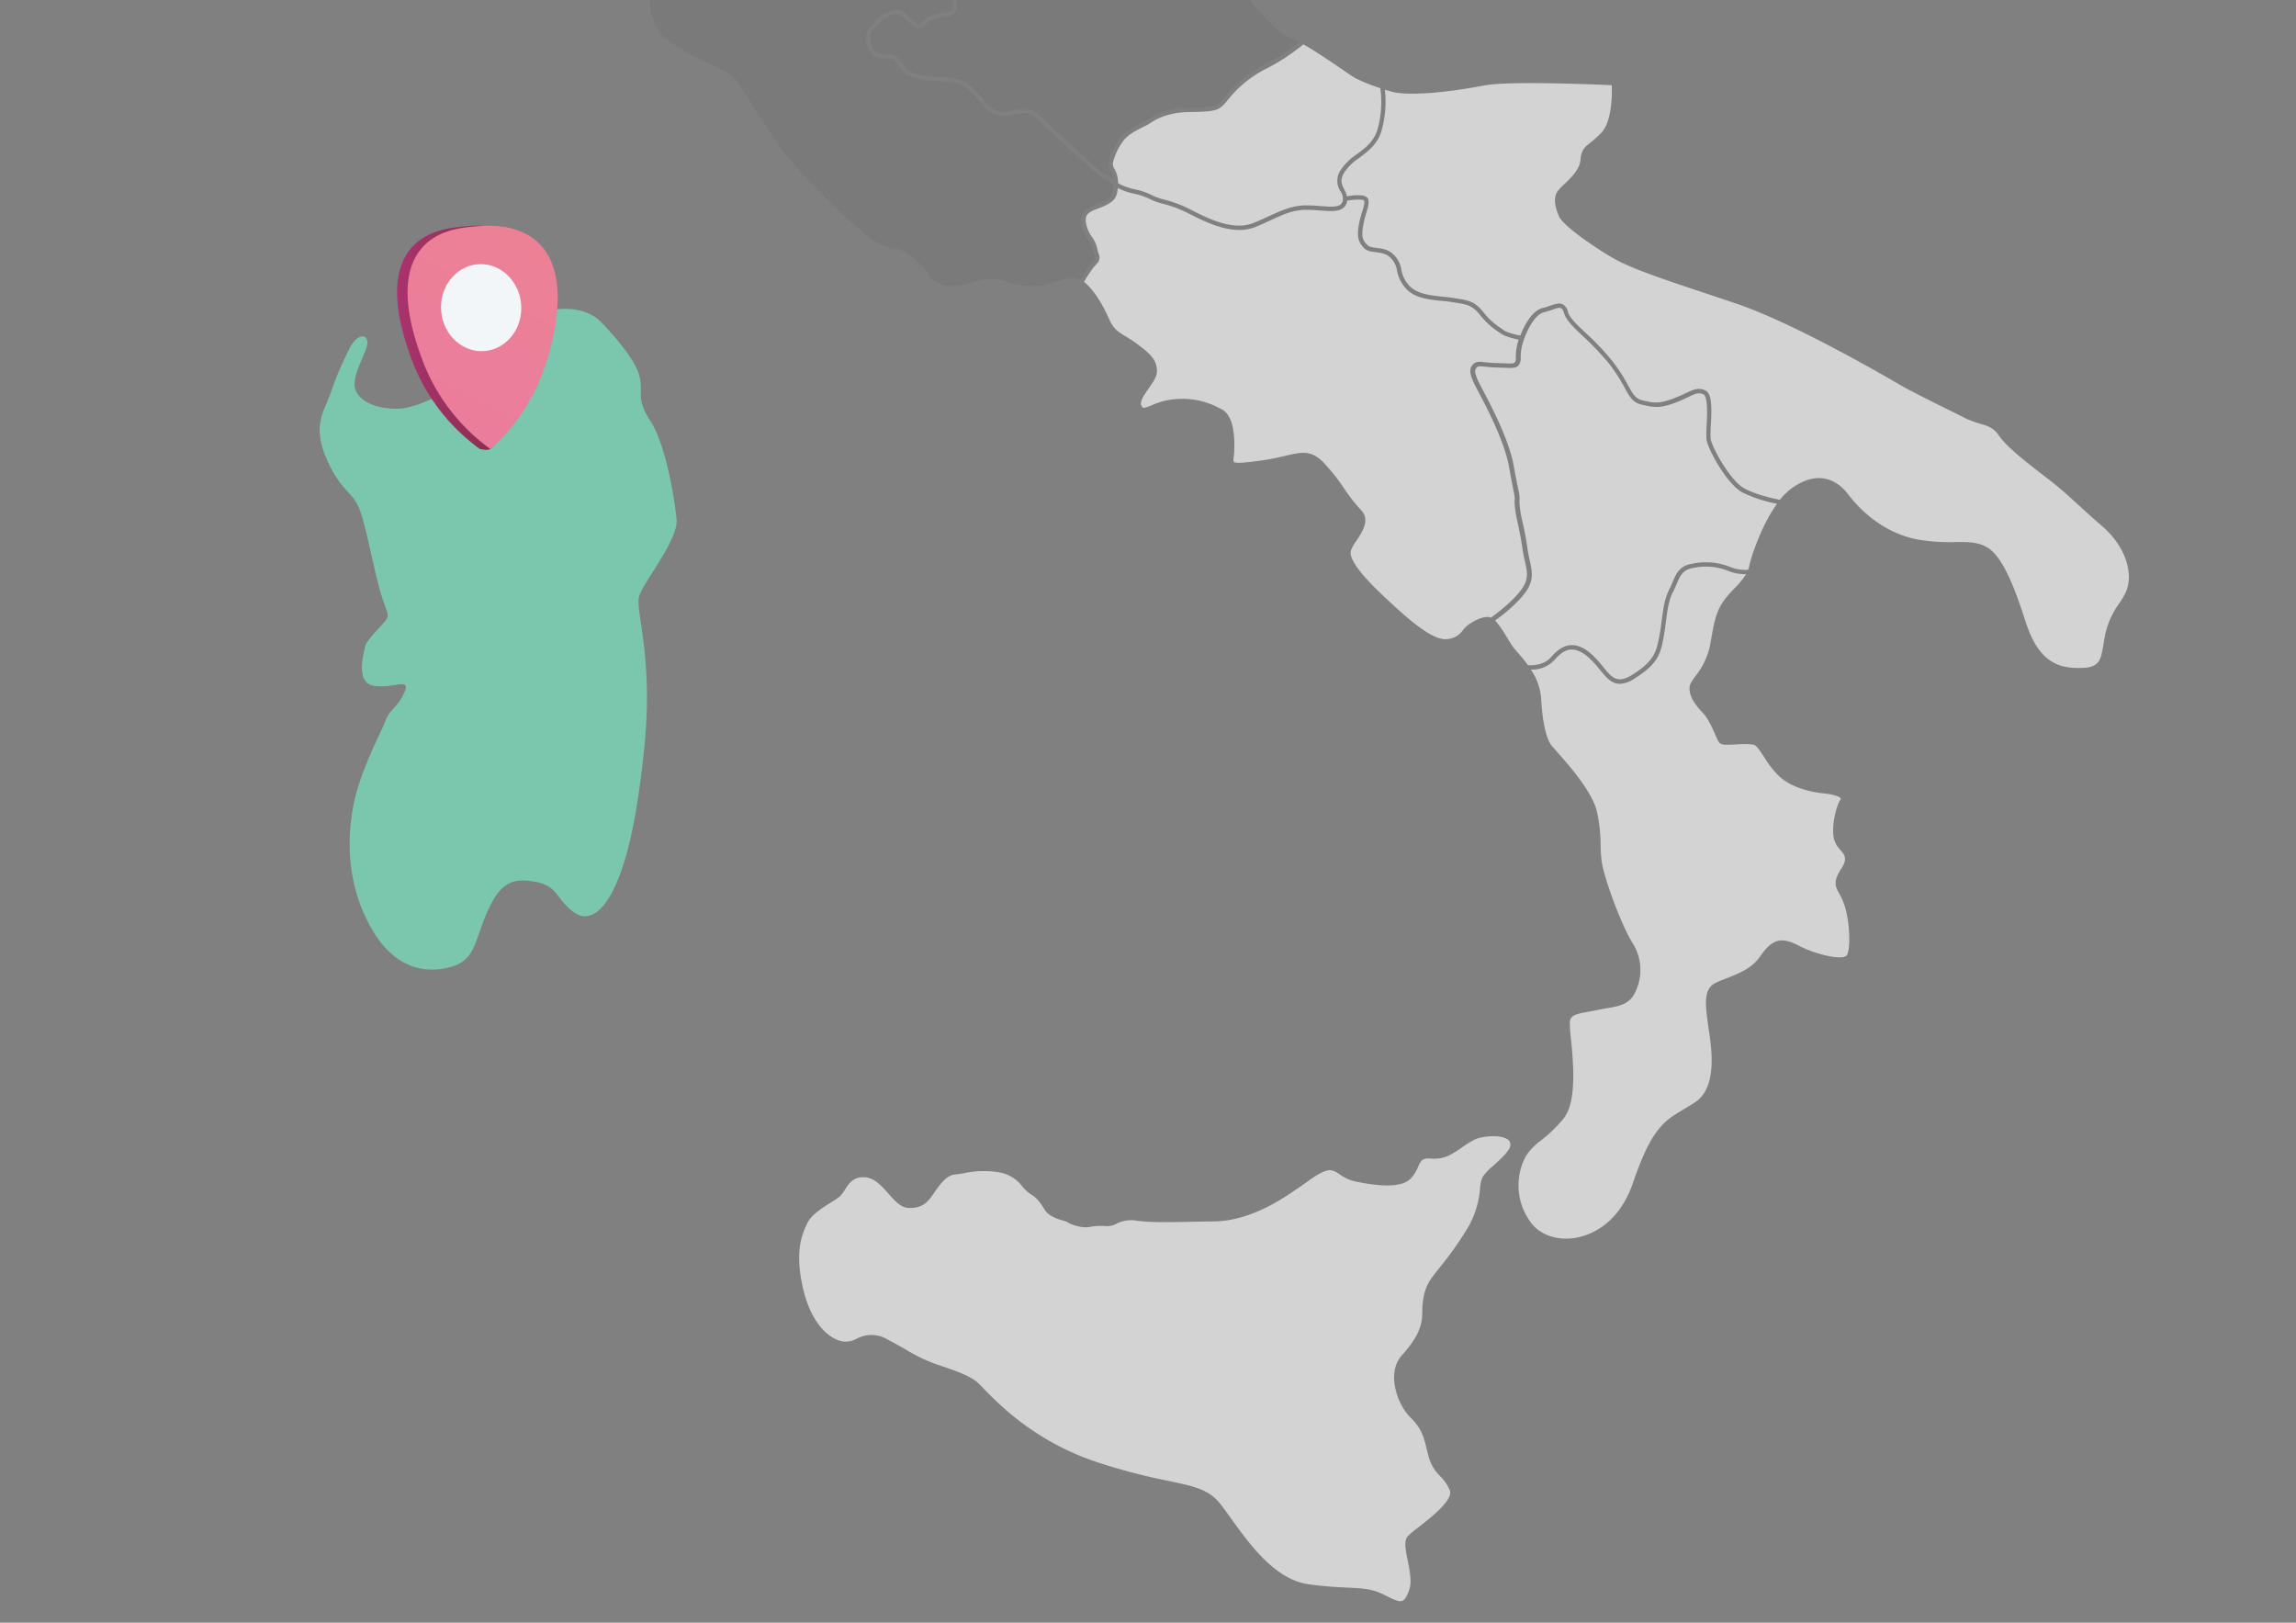 <svg xmlns="http://www.w3.org/2000/svg" xmlns:xlink="http://www.w3.org/1999/xlink" viewBox="0 0 750 530"><rect x="0" y="0" width="750" height="530" fill="#808080" stroke="none"/><defs><style>.cls-1{fill:none;}.cls-2{clip-path:url(#clip-path);}.cls-3{opacity:0.05;}.cls-4{clip-path:url(#clip-path-2);}.cls-5{clip-path:url(#clip-path-3);}.cls-6{fill:#7bc7ad;}.cls-7{fill:#d3d3d3;}.cls-8{fill:url(#linear-gradient);}.cls-9{fill:url(#linear-gradient-2);}.cls-10{fill:#f3f6f9;}.cls-11{clip-path:url(#clip-path-4);}.cls-12{clip-path:url(#clip-path-5);}.cls-13{clip-path:url(#clip-path-6);}.cls-14{clip-path:url(#clip-path-7);}</style><clipPath id="clip-path"><rect class="cls-1" y="-1267.92" width="749.09" height="530"/></clipPath><clipPath id="clip-path-2"><rect class="cls-1" x="805.22" width="749.09" height="530"/></clipPath><clipPath id="clip-path-3"><rect class="cls-1" width="749.09" height="530"/></clipPath><linearGradient id="linear-gradient" x1="129.73" y1="110.33" x2="178.79" y2="110.33" gradientUnits="userSpaceOnUse"><stop offset="0" stop-color="#aa326e"/><stop offset="1" stop-color="#792d3d"/></linearGradient><linearGradient id="linear-gradient-2" x1="264.01" y1="-100.88" x2="64.59" y2="278.14" gradientUnits="userSpaceOnUse"><stop offset="0" stop-color="#f08d85"/><stop offset="1" stop-color="#e773a9"/></linearGradient><clipPath id="clip-path-4"><rect class="cls-1" x="805.22" y="-632.74" width="749.09" height="530"/></clipPath><clipPath id="clip-path-5"><rect class="cls-1" y="-632.74" width="749.09" height="530"/></clipPath><clipPath id="clip-path-6"><rect class="cls-1" x="-813.03" y="-640.56" width="749.09" height="530"/></clipPath><clipPath id="clip-path-7"><rect class="cls-1" x="-813.03" y="-1267.92" width="749.09" height="530"/></clipPath></defs><g id="OBJECTS"><g class="cls-2"><path class="cls-3" d="M834.47-181.92c-3.4-2-11-.92-13.14.21a44.83,44.83,0,0,0-5.6,3.47c-2.87,2-5.6,3.8-8.43,4.22a20.29,20.29,0,0,1-4.43.18,4.81,4.81,0,0,0-3.15.56,6.45,6.45,0,0,0-1.67,2.7c-1.1,2.37-2.58,5.56-6.16,6.83-4.08,1.46-10.53,1.21-19.81-.7a17.34,17.34,0,0,1-6.27-2.87c-1.84-1.17-3.15-2.06-5.07-1.63-2.8.56-6.06,2.94-9,5-1.24.88-2.45,1.77-3.54,2.44-.43.29-1,.64-1.6,1.1-5.42,3.61-18.1,12.19-32.7,12.37-3.26,0-6.24.1-8.93.14-10.7.21-17.15.32-22.78-.46a13.22,13.22,0,0,0-8.29,1.27,8.38,8.38,0,0,1-3.65,1l-.36,0a24.89,24.89,0,0,0-6.94.32c-2.55.64-7.65-.78-9-1.88a8.4,8.4,0,0,0-2-.71c-2.34-.71-5.85-1.73-7.59-4.46-2.26-3.55-3.11-4.78-6.16-6.7a15.41,15.41,0,0,1-2.94-2.76c-2.13-2.45-4.57-5.18-10.24-6a39.22,39.22,0,0,0-14,.46,34.92,34.92,0,0,1-3.47.5c-3.33.28-5.67,3.23-8.36,7.05l-.46.67c-2.34,3.37-4.33,6.24-10.39,6.06-3.19-.14-5.7-2.94-8.36-5.95s-5.56-6.23-9.21-6.62c-5.07-.57-7,2.51-8.72,5.2a13.55,13.55,0,0,1-2,2.63,30.59,30.59,0,0,1-3.4,2.3c-3.54,2.23-8.36,5.28-9.92,8.57-2,4.22-5.39,11.23-1.88,26.72,3.4,15,11.09,21.29,16.65,22.07,2.06.32,3.65-.39,5.5-1.17a14.46,14.46,0,0,1,6-1.52A14.64,14.64,0,0,1,580-99.4c3,1.59,5.52,3,7.68,4.25,4.61,2.59,7.91,4.5,13.22,6.2,8.22,2.69,12.22,4.39,15.27,6.59A25.25,25.25,0,0,1,619-79.63C625.43-73,640.46-57.45,666.18-49a246,246,0,0,0,29.09,7.61c10.73,2.27,16.65,3.51,21.4,9.53,1.34,1.7,2.83,3.76,4.39,6,7.62,10.59,18,25.12,31.89,27,6.87,1,11.94,1.17,16,1.38,6,.28,10,.46,14.67,2.76,4.25,2.13,6.52,3.23,7.9,2.66,1-.42,1.84-1.77,2.8-4.5,1.17-3.29.21-7.93-.61-12-.92-4.46-1.7-8.29.18-10.24a51.54,51.54,0,0,1,4.25-3.51c5-3.93,14.46-11.23,12.86-15.2a18.52,18.52,0,0,0-4-5.84,17.36,17.36,0,0,1-4.54-7.44c-.35-1.28-.67-2.52-1-3.69C800.39-59,799.4-63,795-67.27c-5.71-5.49-10.1-18.53-3.72-25.61,6-6.7,8.47-11.73,8.47-17.36,0-6.42,1.13-10.74,3.72-14.46.74-1.06,1.8-2.37,3.15-4.07a141.14,141.14,0,0,0,11.94-16.91,37.34,37.34,0,0,0,4.89-15.87,14,14,0,0,1,1-4.71c.63-1.24,2.44-2.87,4.53-4.78,2.94-2.7,7-6.35,6.95-8.54A2.64,2.64,0,0,0,834.47-181.92Z"/></g><g class="cls-5"><path class="cls-6" d="M221,169.78c-.51-6.49-3.58-24.75-8.53-32.26s-2.22-9.55-3.59-14.67-6.82-11.61-12.28-17.41-14.93-5-19-3.41-5.71,7-13.22,13.22-25,18.26-34.81,18.26c-6.74,0-12.8-2.47-13.65-7s4.43-12.28,4.09-14.93-3.24-2.3-5.46,1.54a111.11,111.11,0,0,0-6.74,15.78c-1.88,5.29-5.8,10.07-1.28,20.65s8.45,10.92,10.67,16.21,4.43,17.84,6.56,25.77,3.42,8.62,2.65,10.42-6.74,6.74-7.25,9.55-3.08,11.78,3.32,12.55,11.69-2.82,9.65,2-4.95,5.8-6.15,9.21-8.28,16.22-10.5,27.65-2.13,25.68,5.38,39.51,17.75,15.7,26.11,13.48,7.85-8.19,12.29-18.26,8.87-10.92,15.87-9.56,6.4,5.21,11.86,9.56,10.32-.77,13.4-7.08,7.25-17.84,10.15-47.19-3.24-44.2-1.71-48.81S221.53,176.26,221,169.78Z"/><path class="cls-7" d="M686.52,171.71c-3.16-2.7-5.61-5-7.77-6.93-2.87-2.64-5.35-4.92-8.5-7.4l-2.79-2.14c-5.37-4.16-12.07-9.34-14.52-13-1.69-2.56-3.72-3.15-6.31-3.91a30.81,30.81,0,0,1-4.86-1.83L638,134.58c-6-2.92-14.1-7-16.91-8.61l-.17-.11c-8.11-4.73-35.86-20.66-53.79-26.71-3.6-1.21-7-2.36-10.18-3.41-14.16-4.72-24.35-8.13-30.15-11.51-6.33-3.68-16.29-10.58-17.56-13.59-1-2.37-2.14-5.77-.39-8.25A19.7,19.7,0,0,1,511,60.14c2.13-2,5-4.81,5.26-7.8.25-3.34,1.32-4.22,3.26-5.77A30.54,30.54,0,0,0,523,43.45c3.69-3.74,3.6-13.11,3.49-15.62-4.67-.22-33.66-1.46-41.68.08-10,1.95-23.92,3.64-30.09,2.06-.7-.2-1.49-.42-2.33-.68a35.63,35.63,0,0,1-.88,12.58c-1.18,5-4.5,7.46-7.46,9.66a17.26,17.26,0,0,0-4.89,4.73c-1.61,2.64-.88,4-.06,5.63a7.91,7.91,0,0,1,.87,2.22c2.62-.45,6.36-.76,6.93.93.39,1.15,0,2.45-.51,4.22a38.18,38.18,0,0,0-1,3.91c-.76,4-.34,5.29,1.26,6.87.62.65,1.72.76,3,.93,1.85.22,4.16.5,6,2.62a8.81,8.81,0,0,1,2.11,4.47A9.94,9.94,0,0,0,460,92.9c2.48,3.1,7.07,3.55,11.12,4,1.21.11,2.34.23,3.38.39l1.21.2c3.91.59,6.05.93,8.86,4.48a23.17,23.17,0,0,0,5.8,5.29c.34.25.65.45.9.64.82.62,3.49,1.33,5.35,1.72.73-1.94,3.35-8,7.2-9a20.79,20.79,0,0,0,2.57-.78c1.68-.57,3-1,4.13-.42a3.74,3.74,0,0,1,1.66,2.47c.54,1.89,2.93,4.17,5.94,7a80.15,80.15,0,0,1,8.61,9.12,52.12,52.12,0,0,1,5.13,7.93c1.57,2.82,2.36,4.25,4.56,4.79,4.08,1,5.6,1.18,10.49-.68,1.47-.56,2.65-1.12,3.69-1.6,2.45-1.18,4.22-2,6.45-.93s2.11,5.71,1.8,11.68a34,34,0,0,0-.06,4.05c.31,2.71,6.45,13.85,11,16.27,4,2.17,10.07,3.43,11.62,3.74a19.8,19.8,0,0,1,3.58-3.57c7.17-5.32,13.9-4.62,18.91,2,2.76,3.63,10.53,12.38,22.85,14.58a61.64,61.64,0,0,0,11.94.78c4.14-.05,7.4-.08,10.5,1.78,5.09,3,9.06,13.59,12.24,23.5,2.56,8,6.3,15.42,16.1,15.81,8.22.37,8.58-1.82,9.57-7.62.17-1,.36-2.2.62-3.44a26.74,26.74,0,0,1,4.47-9.9c1.38-2.09,2.59-3.91,3-6.36C696.09,186.2,694.31,178.41,686.52,171.71Z"/><path class="cls-7" d="M600.81,291.89c-1.43-2.54-2-4,.68-8.22,2.11-3.27,1.07-4.45-.37-6.11a8.51,8.51,0,0,1-2-3.4c-1-3.92.59-10.78,2.08-13,.14-.25.11-.34.09-.36-.28-.62-2.42-1.38-6-1.72-1-.08-9.37-1-14.24-5.66a32.11,32.11,0,0,1-4.81-6.19c-1.24-1.88-2.4-3.69-3.35-4a24.63,24.63,0,0,0-5.72-.08c-3.18.14-4.53.17-5.15-.26s-1-1.26-1.8-3.12c-.93-2.11-2.19-5-3.94-6.87-3.24-3.43-4.47-5.77-4.39-8.36.06-1.09.84-2.19,1.91-3.68a23.63,23.63,0,0,0,4.93-10.75c1.43-8.36,2-11.49,6.22-16.22.7-.76,1.32-1.43,1.89-2a26.89,26.89,0,0,0,3.54-4.37,14,14,0,0,1-5.66-1,19.93,19.93,0,0,0-11.73-1c-3.32.59-4.11,2.45-5.32,5.23-.34.82-.71,1.69-1.18,2.59-1.38,2.65-1.81,5.83-2.28,9.52-.2,1.6-.43,3.26-.74,5-1,5.77-1.94,9-9.54,13.76a9.08,9.08,0,0,1-4.78,1.72c-2.82,0-4.62-2.23-6.59-4.65a33.52,33.52,0,0,0-3.46-3.8c-2.14-1.94-4.11-2.81-5.91-2.73s-3.49,1.19-5.38,3.35a9.85,9.85,0,0,1-7.76,3.18,19.2,19.2,0,0,1,3.35,9.15c.39,7.46,1.57,13.06,3.18,15.31.33.48,1.18,1.44,2.22,2.62,4.05,4.59,11.6,13.17,12.92,19.67a51,51,0,0,1,1.12,10.5,47.08,47.08,0,0,0,.34,5.26c.65,5.18,6.31,20.75,10.13,26.85a16.42,16.42,0,0,1,.34,16.95c-1.88,3.15-5.15,3.71-8.92,4.33-1,.17-2.05.37-3.12.59s-2,.43-3,.57c-3.69.67-5.49,1.07-5.8,3.12a38.59,38.59,0,0,0,.34,5.54c.76,7.86,2.06,21-2.56,26.38a45.93,45.93,0,0,1-7.35,7.06,19.81,19.81,0,0,0-4.22,4.17c-3,4.22-5.32,14.13,1.18,22.71,3,3.94,8.53,5.8,14.41,4.84,4-.67,14-3.74,18.86-18.12,6-17.65,10.33-20.21,16.35-23.76,1.27-.76,2.59-1.55,4.06-2.53,7.09-4.9,5.23-17.26,4.36-23.19-.09-.59-.17-1.13-.23-1.58l-.14-1c-.67-4.9-1.29-9.54,1-12,.93-1,2.73-1.69,5-2.56,3.74-1.44,8.39-3.24,11-7.07,4.37-6.47,7.55-6.3,13-3.49,5.2,2.71,13.93,4.76,15.33,3.07s1.1-11.37-.81-16.72A19.53,19.53,0,0,0,600.81,291.89Z"/><path class="cls-7" d="M506.73,214.57c2.16-2.5,4.16-3.71,6.36-3.85s4.5.87,6.95,3.09a37.86,37.86,0,0,1,3.57,3.94c2.93,3.58,4.67,5.72,9.57,2.65,7.09-4.45,7.88-7.32,8.9-12.84.31-1.68.53-3.32.73-4.92.48-3.66.93-7.12,2.42-10,.45-.88.79-1.72,1.12-2.51,1.24-2.84,2.28-5.32,6.36-6a21.45,21.45,0,0,1,12.5,1.07,13.16,13.16,0,0,0,5.83.9,7.33,7.33,0,0,0,.31-1c.39-2.34,3.82-13.23,9.12-20.55a45.82,45.82,0,0,1-11.32-3.71c-5.09-2.73-11.37-14.33-11.74-17.37a40.85,40.85,0,0,1,.06-4.3c.17-3.35.48-9.57-1-10.33s-2.7-.28-5.18.93c-1.07.5-2.28,1.09-3.8,1.66-5.12,1.94-7,1.74-11.34.7-2.82-.68-3.86-2.59-5.43-5.46a57.49,57.49,0,0,0-5-7.77,89.68,89.68,0,0,0-8.47-8.95c-3.19-3-5.69-5.4-6.34-7.65-.25-.91-.56-1.41-.95-1.61-.6-.34-1.66,0-3,.51-.76.25-1.66.56-2.68.81-3.12.76-5.68,6.53-6.42,8.67l-.19.59,0,0a16.43,16.43,0,0,0-.93,5.34,3.76,3.76,0,0,1-.82,2.87c-.84.79-2.13.74-4.25.65l-2.13-.08c-1.78,0-3.13-.17-4.2-.28-1.94-.17-2.56-.23-3,.31-.82.92-.48,2,.45,4.22.17.39.7,1.4,1.38,2.7,2.84,5.37,8.75,16.58,10.27,25,.68,3.8,1.16,6.08,1.44,7.54a12,12,0,0,1,.45,4.42,32.31,32.31,0,0,0,1,6.42c.54,2.51,1.16,5.35,1.55,8.28a43,43,0,0,0,.79,4.25c.81,3.68,1.46,6.61-1.27,10.41-2.84,4-8.1,8-10,9.34a36.89,36.89,0,0,1,3.83,5.49c.62,1,1.23,2,1.74,2.76.39.56,1,1.32,1.77,2.19,1,1.13,2.2,2.54,3.38,4.17C500.08,217.3,504.19,217.53,506.73,214.57Z"/><path class="cls-7" d="M445.06,68.87c.45-1.55.76-2.65.53-3.38-.33-.42-2.92-.4-5.57.05,0,.2,0,.4-.08.6-.93,3.2-4.53,2.92-8.7,2.61-1.43-.11-2.93-.22-4.45-.22-4.3,0-7.46,1.43-11.79,3.43-1.46.68-3.07,1.41-4.84,2.14a13.94,13.94,0,0,1-5.4,1c-6,0-12.22-3.21-16.69-5.49A40.5,40.5,0,0,0,380,66.59a21.64,21.64,0,0,1-4.7-1.72,20.45,20.45,0,0,0-4.78-1.58,21.24,21.24,0,0,1-5.38-1.88c-.31,2.73-.73,4-4,5.68-.81.4-1.66.73-2.44,1-2.85,1.07-4.31,1.78-4,4.39a10.74,10.74,0,0,0,2.11,5.07A9.77,9.77,0,0,1,358.37,81a10.86,10.86,0,0,0,.48,1.77A2.91,2.91,0,0,1,358,86.4a37.09,37.09,0,0,0-3.89,5.66c3,2.47,5.69,6.53,8.31,12.41,1.35,3,2.95,4,5.43,5.49a39.21,39.21,0,0,1,3.66,2.42c4.44,3.35,6.41,5.2,6.41,8.92,0,1.72-1.29,3.55-2.67,5.52s-3,4.22-2.42,5.65c.22.51.42.62.51.65.5.23,1.63-.25,2.95-.79a23.33,23.33,0,0,1,8.16-2,25.26,25.26,0,0,1,13.68,2.88l.7.33c3.16,1.47,4.62,6,4.34,13.54,0,.73-.09,1.38-.14,1.91-.09.88-.17,1.64,0,1.86.62.62,4.28.2,8.62-.39a83,83,0,0,0,8.19-1.58c5.43-1.26,8.41-1.94,12.44,2.14a62.89,62.89,0,0,1,6.92,8.73,51.74,51.74,0,0,0,5.26,6.69c3.24,3.24.6,7.21-1.35,10.14a12.6,12.6,0,0,0-1.85,3.32c-.85,3.52,6.24,10.67,11.65,15.7,7.06,6.62,15,13.63,19.67,13.15a6.82,6.82,0,0,0,5.26-2.9,10.7,10.7,0,0,1,1.64-1.66c1.43-1.07,4.22-2.68,6.39-2.68a3.14,3.14,0,0,1,1.15.23c1.38-1,7.15-5.24,10.05-9.32,2.36-3.29,1.86-5.68,1-9.29-.28-1.26-.59-2.73-.82-4.36-.39-2.87-1-5.68-1.52-8.19a34,34,0,0,1-1-6.81c.11-1.41.09-1.46-.42-4-.28-1.47-.76-3.75-1.44-7.57-1.49-8.2-7.31-19.28-10.13-24.6-.73-1.41-1.24-2.34-1.43-2.82-.88-2.05-1.69-4-.23-5.68,1-1.1,2.17-1,4.22-.76,1,.11,2.37.22,4.08.25l2.17.08c1.63.09,2.82.12,3.21-.25s.39-.87.39-1.86a17.42,17.42,0,0,1,.93-5.6c-1.49-.34-4.53-1.07-5.68-1.94l-.87-.59a25.74,25.74,0,0,1-6.08-5.57c-2.48-3.13-4.2-3.41-8-4l-1.21-.2c-1-.17-2.14-.28-3.29-.39-4.31-.42-9.23-.9-12.07-4.48a11.36,11.36,0,0,1-2.54-5.43,7.23,7.23,0,0,0-1.8-3.83c-1.49-1.71-3.35-1.94-5.12-2.16-1.47-.17-2.84-.34-3.8-1.3-2.06-2.08-2.45-4-1.66-8.16A34.71,34.71,0,0,1,445.06,68.87Z"/><path class="cls-7" d="M492.23,372c-2.7-1.61-8.72-.74-10.44.16a36.45,36.45,0,0,0-4.45,2.76c-2.28,1.55-4.45,3-6.7,3.35a15.36,15.36,0,0,1-3.52.14,3.84,3.84,0,0,0-2.5.45A5.18,5.18,0,0,0,463.3,381c-.87,1.89-2.06,4.42-4.9,5.43-3.24,1.16-8.36,1-15.73-.56a13.5,13.5,0,0,1-5-2.28c-1.47-.93-2.51-1.63-4-1.29-2.22.45-4.81,2.33-7.12,4-1,.71-1.94,1.41-2.81,1.95-.34.22-.76.5-1.27.87-4.31,2.87-14.38,9.68-26,9.82-2.59,0-5,.09-7.09.11-8.5.17-13.62.26-18.1-.36a10.54,10.54,0,0,0-6.59,1,6.62,6.62,0,0,1-2.89.79l-.29,0a20.34,20.34,0,0,0-5.51.25c-2,.51-6.08-.61-7.18-1.49a6.44,6.44,0,0,0-1.55-.56c-1.85-.56-4.64-1.38-6-3.55-1.8-2.81-2.48-3.8-4.9-5.32a12.18,12.18,0,0,1-2.33-2.19,12.07,12.07,0,0,0-8.14-4.79,31,31,0,0,0-11.09.37,27,27,0,0,1-2.75.39c-2.65.23-4.51,2.57-6.65,5.6l-.36.54c-1.86,2.67-3.44,4.95-8.25,4.81-2.53-.11-4.53-2.33-6.64-4.73s-4.42-4.95-7.32-5.26c-4-.45-5.57,2-6.92,4.14a11.51,11.51,0,0,1-1.58,2.08,23.37,23.37,0,0,1-2.7,1.83c-2.81,1.77-6.64,4.19-7.88,6.81-1.61,3.35-4.28,8.92-1.49,21.22,2.7,11.94,8.81,16.92,13.23,17.54a7.66,7.66,0,0,0,4.36-.93,10.17,10.17,0,0,1,10.21.34c2.42,1.26,4.4,2.39,6.11,3.37a51.08,51.08,0,0,0,10.5,4.93c6.53,2.14,9.71,3.49,12.13,5.23a19.39,19.39,0,0,1,2.25,2.17c5.12,5.29,17.06,17.62,37.49,24.35a196.07,196.07,0,0,0,23.11,6.05c8.53,1.8,13.23,2.78,17,7.57,1.07,1.35,2.25,3,3.49,4.73,6.05,8.41,14.32,19.95,25.33,21.47,5.46.76,9.48.93,12.69,1.1,4.79.22,8,.37,11.65,2.19,3.38,1.69,5.18,2.57,6.28,2.12.79-.34,1.46-1.41,2.22-3.58.93-2.62.17-6.3-.47-9.54-.74-3.55-1.36-6.59.14-8.13a39.73,39.73,0,0,1,3.37-2.79c4-3.12,11.49-8.92,10.22-12.07a14.79,14.79,0,0,0-3.18-4.65,13.72,13.72,0,0,1-3.6-5.91c-.28-1-.54-2-.76-2.93-.88-3.63-1.66-6.75-5.18-10.16-4.53-4.36-8-14.72-3-20.35,4.79-5.31,6.73-9.31,6.73-13.79,0-5.09.9-8.52,3-11.48.59-.84,1.43-1.89,2.5-3.24a112.59,112.59,0,0,0,9.49-13.42,29.78,29.78,0,0,0,3.88-12.61,11.27,11.27,0,0,1,.82-3.74,18.67,18.67,0,0,1,3.6-3.8c2.33-2.14,5.57-5,5.51-6.79A2.08,2.08,0,0,0,492.23,372Z"/><path class="cls-7" d="M400.79,33l-.26.28c-2.56,3.12-4,3.15-12.07,3.32h-.23c-7.29.17-11.06,2.65-12.69,3.72l-.42.28c-.34.2-.87.48-1.52.79-2,1-5.32,2.59-6.81,4.81a20,20,0,0,0-3.29,7.06,3.4,3.4,0,0,0,.59,2,8.54,8.54,0,0,1,1.12,4.47c1.27,1,3.46,1.61,5.6,2.14a21.22,21.22,0,0,1,5.12,1.72,21.27,21.27,0,0,0,4.42,1.61,40.78,40.78,0,0,1,8.36,3.15c5.63,2.9,14.1,7.26,20.91,4.42,1.78-.74,3.33-1.44,4.79-2.11,4.33-2,7.77-3.58,12.38-3.58,1.58,0,3.1.11,4.56.23,4.22.33,6.64.42,7.24-1.58a4.15,4.15,0,0,0-.71-3.24,6.18,6.18,0,0,1,.09-7,19.13,19.13,0,0,1,5.26-5.12c2.9-2.16,5.88-4.36,6.95-8.84a33.51,33.51,0,0,0,.71-12.74,54.65,54.65,0,0,1-8.14-3.27c-.51-.25-1.74-1.07-4.05-2.67-3.55-2.42-8.87-6.08-12.95-8.36a66.91,66.91,0,0,1-11.93,7.85A37.77,37.77,0,0,0,400.79,33Z"/><path class="cls-3" d="M353.64-51.2a86.86,86.86,0,0,1-9,1.12c-2.51.2-4.25.37-5.94.54-3,.31-5.8.62-12.16.84-3,.09-4.95.9-5.94,2.37a6,6,0,0,0-.34,4.78,5.36,5.36,0,0,1,2.06,2.7c.11.43.31.88.48,1.36.7,1.71,1.54,3.88,0,5.77s-4.25,2.75-8.05,2.64a13.45,13.45,0,0,1-3.35-.73c-2-.62-3.86-1.18-5.07-.2-1.63,1.33-2.08,4.28-2.47,6.87-.12.73-.23,1.41-.37,2-.68,3.37-2.81,4.7-5.15,5.85a1.93,1.93,0,0,0-1.13,1.46c-.17,1.21.65,2.82,2.26,4.31a19.86,19.86,0,0,0,4.5,2.7c3.71,1.92,8,4.08,8.58,7.6a3.91,3.91,0,0,1-.5,3.15c-.93,1.27-2.68,1.5-4.4,1.69a12.23,12.23,0,0,0-2.87.62,7.74,7.74,0,0,0-2.3,1.66c-1.1,1-2.34,2.2-4.39.45-.45-.39-.88-.79-1.3-1.21-2.11-2-3.49-3.12-5.49-2.33-2.7,1-4.3,2.92-6,4.95l-.4.48c-.76.87-.87,2.64-.31,4.28a4.69,4.69,0,0,0,3.24,3.18,9.19,9.19,0,0,0,2.48.16c1.83-.11,2.67.17,4.9,3.47s6.1,3.46,11,3.74c1.63.08,3.32.17,5.09.39,4.53.54,7.12,3.66,9.4,6.45,1.49,1.77,2.9,3.49,4.62,4.17s3.43.33,5.32-.06c2.81-.59,6.05-1.27,9.23,1.91s8.08,7.66,12,11.18c2.06,1.85,3.8,3.46,4.93,4.53a25.33,25.33,0,0,0,4.67,3.43c.79.51,1.55,1,2.31,1.58a8.46,8.46,0,0,0-1-2.76,4.68,4.68,0,0,1-.7-2.9,20.78,20.78,0,0,1,3.51-7.6c1.66-2.53,5.24-4.25,7.35-5.29.59-.28,1.1-.54,1.38-.7l.42-.29c1.72-1.12,5.74-3.77,13.43-3.94h.22c7.85-.17,8.87-.17,11-2.81l.23-.28a39.35,39.35,0,0,1,13.45-11,69.38,69.38,0,0,0,11.26-7.32,31.55,31.55,0,0,0-3.15-1.49c-2.31-1-3.18-1.32-7.88-6.47-2.37-2.56-5.94-6.95-10.08-12-7.34-9-15.7-19.31-20.23-23-7.46-6.14-14.47-11.88-15.43-17.39-.14-.68-.28-1.64-.45-2.85-.14-1-.34-2.28-.53-3.68a88.59,88.59,0,0,1-9.74,1.52A24.37,24.37,0,0,0,353.64-51.2Z"/><path class="cls-3" d="M286.21,79a12.27,12.27,0,0,0,5.68,2.11c1.35.14,2.65.31,5.27,2.31,4.84,3.68,5.91,5.51,6.33,6.81.31.7,5.52,4.78,12.07,2.59,7-2.34,10.45-2,14.05-.59,3.38,1.29,8,1.35,11.17,1a17.7,17.7,0,0,0,3.69-1.07c2.81-1,5.94-2.11,8.47-.84A34.58,34.58,0,0,1,357,85.42c.9-.91.85-1.07.48-2.2a12.62,12.62,0,0,1-.51-1.94,7.7,7.7,0,0,0-1.43-2.9,12.32,12.32,0,0,1-2.34-5.69c-.45-3.82,2.28-4.87,4.9-5.88.76-.31,1.57-.59,2.31-1,2.95-1.47,3-2.17,3.35-5.38a21.11,21.11,0,0,0-3-2.14,26.66,26.66,0,0,1-4.9-3.63c-1.13-1-2.87-2.65-4.93-4.5-3.88-3.55-8.72-7.94-12-11.2-2.67-2.68-5.23-2.14-8-1.55-2,.42-4,.84-6.14,0s-3.54-2.68-5.15-4.62c-2.22-2.67-4.53-5.46-8.5-5.94-1.71-.19-3.37-.28-5-.36C301,26.23,296.62,26,294,22.14c-2-2.92-2.39-2.89-3.66-2.84a10.88,10.88,0,0,1-2.81-.19A6,6,0,0,1,283.28,15a5.93,5.93,0,0,1,.56-5.66l.4-.45c1.74-2.06,3.52-4.19,6.56-5.38s5,.79,6.95,2.65A15.5,15.5,0,0,0,299,7.31c1.07.93,1.38.65,2.51-.42A9.22,9.22,0,0,1,304.25,5a11.68,11.68,0,0,1,3.24-.71c1.46-.19,2.87-.36,3.43-1.15A2.63,2.63,0,0,0,311.17,1c-.5-2.82-4.42-4.82-7.85-6.56a23.48,23.48,0,0,1-4.84-2.93c-1.94-1.83-2.9-3.85-2.65-5.54a3.27,3.27,0,0,1,1.89-2.51c2.17-1.1,3.86-2.14,4.39-4.9.14-.59.23-1.26.34-1.94.45-2.87.95-6.1,3-7.77,1.8-1.46,4.22-.7,6.36-.05a12.13,12.13,0,0,0,3,.67c3.32.12,5.68-.62,7-2.14,1-1.23.42-2.84-.2-4.36a10.83,10.83,0,0,1-.53-1.49c-.34-1.24-1.83-2.22-3.27-3.18-.39-.25-.79-.53-1.15-.79a55,55,0,0,1-5-4.19,35.61,35.61,0,0,0-7.32,3.38,12.43,12.43,0,0,0-3.8,3.12c-1.33,1.55-2.56,3-7.94,4.87-6.84,2.42-9.43,4.42-14.13,8l-3.94,3a33.11,33.11,0,0,0-7.23,7,13.11,13.11,0,0,1-4,3.83,14.2,14.2,0,0,1-6.84,2.14,5.73,5.73,0,0,1-4.73-2.14c-1.29-1.61-3.15-2.39-6-3.58a73.67,73.67,0,0,1-7-3.32c-5.15-2.84-5.77-7.32-6.28-10.95a13.94,13.94,0,0,0-.76-3.54c-.87-1.94-1.49-1.94-3.32-1.86a18.48,18.48,0,0,1-3.38-.11,19.63,19.63,0,0,0-4.87-.12,12,12,0,0,1-2.89,0c-2.31-.33-4.2-4.11-6.22-8.1-.4-.85-.82-1.66-1.24-2.42a2.84,2.84,0,0,0-1.92-1.75,2.85,2.85,0,0,0-2.14.68,9.86,9.86,0,0,1-.64,1.24,24,24,0,0,0-1.24,4.78c-.9,4.42-2,9.94-4.84,11.37a14.27,14.27,0,0,1-4.82,1.35,9,9,0,0,0-5.37,2.06c-.93.81-1.66,1.35-2.23,1.77-1.49,1.15-1.68,1.32-2,3.12a19.92,19.92,0,0,0-.37,4.93,13.1,13.1,0,0,1,1.58,0,39.36,39.36,0,0,1,14.52,3.12c3.61,1.72,9.15,5.49,10.67,7.58.82,1.09.93,3.18,1.1,5.82a25.75,25.75,0,0,0,1.07,7.09A17.09,17.09,0,0,0,215.82,11c.17.25.31.42.39.56a58.15,58.15,0,0,0,13.09,8.13L230,20c6.87,3.18,8.7,4,10.87,6.7.81,1,2.36,3.49,4.33,6.64,3.4,5.44,8.08,12.87,12,17.76C263.66,59,280.05,75.4,286.21,79Z"/><path class="cls-8" d="M173,79.86c-6.93-7.25-18-6.22-21.54-5.88-4.23.4-12.45,1.17-17.54,7.56-8.56,10.78-1.79,29.41.52,35.77a63.27,63.27,0,0,0,22.33,29.35c.88.1,2.76.66,3.63-.2,4.87-4.8,10.23-14.88,14.13-26.57C176.15,115.12,184.07,91.42,173,79.86Z"/><path class="cls-9" d="M160.19,146.66a63.2,63.2,0,0,1-22.32-29.35c-2.31-6.36-9.09-25-.52-35.77,5.08-6.39,13.31-7.16,17.53-7.56,3.58-.34,14.61-1.37,21.55,5.88,11,11.56,3.12,35.26,1.53,40A62.15,62.15,0,0,1,160.19,146.66Z"/><path class="cls-10" d="M170.28,100.63c0,7.84-5.85,14.13-13.08,14.07s-13.14-6.5-13.14-14.36S150,86.18,157.2,86.27,170.28,92.8,170.28,100.63Z"/></g><g class="cls-12"><path class="cls-3" d="M355.09-47.45c-.64-8.16-4.51-31.15-10.74-40.6s-2.8-12-4.51-18.48-8.6-14.61-15.47-21.91-18.8-6.23-23.85-4.3-7.19,8.81-16.65,16.65-31.5,23-43.82,23c-8.48,0-16.11-3.11-17.18-8.8s5.58-15.47,5.15-18.8-4.08-2.9-6.87,1.93-6.12,13.21-8.49,19.87-7.3,12.68-1.61,26,10.63,13.75,13.43,20.41,5.58,22.45,8.26,32.44S237-9.21,236.07-7s-8.48,8.49-9.13,12-3.86,14.83,4.19,15.8,14.72-3.55,12.14,2.47-6.23,7.3-7.73,11.6-10.43,20.41-13.22,34.8-2.68,32.33,6.77,49.73,22.34,19.77,32.87,17,9.88-10.32,15.47-23,11.17-13.75,20-12,8.06,6.55,14.93,12,13-1,16.87-8.92,9.13-22.45,12.78-59.4S337.9-10.5,339.84-16.3,355.73-39.29,355.09-47.45Z"/><path class="cls-3" d="M941.08-45c-4-3.4-7.05-6.24-9.78-8.72-3.61-3.33-6.73-6.2-10.7-9.31-1.1-.86-2.27-1.74-3.51-2.7-6.76-5.24-15.2-11.76-18.28-16.4-2.13-3.23-4.68-4-7.94-4.93a38.63,38.63,0,0,1-6.13-2.3L880-91.75c-7.51-3.69-17.75-8.79-21.3-10.85l-.21-.14c-10.2-6-45.14-26-67.71-33.62-4.53-1.52-8.82-3-12.82-4.29-17.82-5.95-30.65-10.24-38-14.49-8-4.64-20.51-13.32-22.11-17.11-1.27-3-2.69-7.27-.49-10.38a26,26,0,0,1,2.69-2.84c2.69-2.55,6.34-6.06,6.62-9.81.32-4.22,1.67-5.32,4.11-7.27a38.25,38.25,0,0,0,4.43-3.93c4.64-4.71,4.54-16.51,4.4-19.66-5.88-.29-42.38-1.84-52.48.1-12.61,2.45-30.11,4.58-37.87,2.59-.89-.25-1.88-.53-2.94-.85a44.75,44.75,0,0,1-1.1,15.84c-1.49,6.27-5.67,9.39-9.39,12.15-2.41,1.81-4.71,3.51-6.16,5.95-2,3.33-1.1,5.07-.08,7.09a10.16,10.16,0,0,1,1.1,2.8c3.3-.57,8-1,8.72,1.17.5,1.45,0,3.08-.64,5.31a50.16,50.16,0,0,0-1.27,4.93c-1,5-.43,6.66,1.59,8.64.78.82,2.16,1,3.76,1.17,2.33.28,5.24.64,7.58,3.3a11.13,11.13,0,0,1,2.66,5.63,12.48,12.48,0,0,0,2.83,6.09c3.12,3.9,8.89,4.47,14,5,1.53.14,2.95.28,4.26.5l1.52.24c4.92.75,7.62,1.17,11.16,5.64a29,29,0,0,0,7.3,6.66c.42.32.81.56,1.13.81,1,.78,4.4,1.67,6.74,2.16.92-2.44,4.21-10.13,9.06-11.33a27,27,0,0,0,3.23-1c2.12-.7,3.79-1.27,5.21-.53a4.79,4.79,0,0,1,2.09,3.12c.67,2.37,3.68,5.24,7.47,8.86A99.93,99.93,0,0,1,740-112.62a66.17,66.17,0,0,1,6.44,10c2,3.54,3,5.35,5.74,6,5.14,1.21,7.05,1.49,13.22-.85,1.84-.71,3.33-1.41,4.64-2,3.08-1.49,5.32-2.55,8.11-1.17s2.66,7.2,2.27,14.71a43.45,43.45,0,0,0-.07,5.1c.39,3.4,8.11,17.43,13.82,20.48,5.07,2.73,12.68,4.32,14.63,4.71a24.87,24.87,0,0,1,4.5-4.5c9-6.7,17.5-5.81,23.81,2.55C840.56-53,850.34-42,865.86-39.25a77.24,77.24,0,0,0,15,1c5.21-.07,9.32-.11,13.22,2.23,6.41,3.82,11.41,17.11,15.41,29.58,3.22,10,7.94,19.42,20.27,19.91,10.34.47,10.8-2.3,12-9.6.22-1.31.46-2.76.78-4.32a34,34,0,0,1,5.64-12.47c1.73-2.62,3.26-4.93,3.82-8C953.13-26.77,950.89-36.59,941.08-45Z"/><path class="cls-3" d="M833.19,106.27c-1.8-3.19-2.58-5.07.85-10.35,2.66-4.11,1.35-5.6-.46-7.69A10.54,10.54,0,0,1,831,84c-1.21-4.93.74-13.57,2.62-16.37.18-.32.14-.43.1-.46-.35-.78-3-1.74-7.51-2.16-1.2-.11-11.79-1.21-17.92-7.13A40.6,40.6,0,0,1,802.23,50c-1.56-2.37-3-4.64-4.22-5s-4.46-.24-7.19-.1c-4,.17-5.71.21-6.49-.32s-1.24-1.6-2.26-3.93c-1.17-2.66-2.77-6.31-5-8.65-4.08-4.32-5.64-7.26-5.53-10.52.07-1.38,1.06-2.77,2.41-4.64a29.78,29.78,0,0,0,6.2-13.54C782-7.18,782.67-11.11,788-17.07c.89-.95,1.66-1.8,2.37-2.55a33.11,33.11,0,0,0,4.47-5.49,17.82,17.82,0,0,1-7.12-1.31A25.19,25.19,0,0,0,773-27.66c-4.18.74-5.17,3.08-6.7,6.59a34.84,34.84,0,0,1-1.48,3.26c-1.74,3.33-2.27,7.33-2.87,12-.25,2-.53,4.11-.92,6.27-1.31,7.26-2.45,11.33-12,17.32a11.4,11.4,0,0,1-6,2.16c-3.54,0-5.81-2.8-8.29-5.84a41.72,41.72,0,0,0-4.36-4.79c-2.69-2.44-5.17-3.54-7.44-3.43s-4.39,1.49-6.76,4.21a12.46,12.46,0,0,1-9.78,4,23.87,23.87,0,0,1,4.21,11.51c.5,9.39,2,16.44,4,19.28.42.6,1.48,1.8,2.8,3.29,5.1,5.78,14.59,16.58,16.26,24.77A65.61,65.61,0,0,1,735,86.14a56.39,56.39,0,0,0,.42,6.63c.82,6.52,7.94,26.11,12.76,33.8a20.67,20.67,0,0,1,.42,21.33c-2.37,4-6.48,4.68-11.23,5.45-1.24.22-2.59.47-3.93.75s-2.55.53-3.72.71c-4.65.85-6.91,1.34-7.3,3.93a47.26,47.26,0,0,0,.42,7c1,9.89,2.59,26.43-3.22,33.2a58.24,58.24,0,0,1-9.25,8.89,24.65,24.65,0,0,0-5.31,5.25c-3.76,5.31-6.7,17.78,1.48,28.59,3.8,5,10.74,7.3,18.14,6.09,5.07-.85,17.61-4.71,23.74-22.82,7.51-22.21,13-25.43,20.59-29.9,1.59-1,3.26-2,5.1-3.19,8.93-6.16,6.59-21.72,5.49-29.19-.1-.75-.21-1.42-.28-2l-.18-1.27c-.85-6.17-1.63-12,1.24-15.13,1.17-1.24,3.44-2.13,6.31-3.23,4.71-1.8,10.56-4.07,13.82-8.89,5.49-8.15,9.49-7.93,16.4-4.39,6.56,3.4,17.54,6,19.31,3.86,2-2.3,1.38-14.31-1-21A24.44,24.44,0,0,0,833.19,106.27Z"/><path class="cls-3" d="M714.75,8.94c2.73-3.15,5.24-4.68,8-4.85s5.67,1.09,8.75,3.89a47.31,47.31,0,0,1,4.5,5c3.68,4.5,5.88,7.2,12,3.33C757,10.68,758,7.06,759.25.12c.39-2.13.67-4.18.92-6.2.6-4.61,1.17-9,3.05-12.55.57-1.09,1-2.16,1.41-3.15,1.56-3.58,2.87-6.69,8-7.62A27,27,0,0,1,788.37-28a16.36,16.36,0,0,0,7.34,1.13,8,8,0,0,0,.39-1.31c.49-2.94,4.82-16.65,11.48-25.86-2.84-.57-9.5-2.13-14.25-4.68-6.41-3.43-14.31-18-14.77-21.86a46.59,46.59,0,0,1,.07-5.42c.21-4.22.6-12-1.31-13s-3.4-.36-6.52,1.17c-1.35.63-2.87,1.38-4.78,2.09-6.45,2.44-8.75,2.19-14.28.88-3.54-.85-4.86-3.26-6.84-6.87a71.44,71.44,0,0,0-6.31-9.78,111.23,111.23,0,0,0-10.66-11.27c-4-3.79-7.16-6.8-8-9.63-.32-1.14-.71-1.77-1.21-2-.74-.43-2.09,0-3.82.63-1,.32-2.09.71-3.37,1-3.93,1-7.16,8.22-8.08,10.91l-.25.75,0,0a20.8,20.8,0,0,0-1.17,6.74c0,1.84-.32,2.9-1,3.61-1.06,1-2.69.92-5.35.81l-2.69-.1c-2.23,0-3.93-.22-5.28-.36-2.44-.21-3.22-.28-3.79.39-1,1.17-.6,2.52.57,5.32.21.49.88,1.77,1.73,3.4,3.58,6.77,11,20.87,12.93,31.46.85,4.78,1.46,7.65,1.81,9.5.67,3.26.71,3.54.57,5.56-.11,1.49.53,4.53,1.27,8.08.68,3.15,1.46,6.73,2,10.41a53.51,53.51,0,0,0,1,5.35c1,4.65,1.85,8.33-1.59,13.11-3.58,5-10.2,10.07-12.54,11.77A45.36,45.36,0,0,1,696.4.76c.78,1.27,1.56,2.51,2.19,3.47.5.71,1.31,1.66,2.23,2.76,1.25,1.42,2.77,3.19,4.26,5.25C706.39,12.38,711.56,12.66,714.75,8.94Z"/><path class="cls-3" d="M637.12-174.48c.57-2,1-3.33.67-4.26-.42-.53-3.68-.49-7,.08a6.62,6.62,0,0,1-.11.74c-1.17,4-5.7,3.68-10.95,3.29-1.8-.14-3.68-.28-5.59-.28-5.42,0-9.39,1.81-14.85,4.32-1.84.85-3.86,1.78-6.09,2.7a17.52,17.52,0,0,1-6.81,1.31c-7.54,0-15.37-4-21-6.91a50.88,50.88,0,0,0-10.2-3.86,26.76,26.76,0,0,1-5.92-2.17,25.16,25.16,0,0,0-6-2,27.33,27.33,0,0,1-6.77-2.37c-.39,3.43-.92,5.06-5.06,7.15-1,.5-2.09.93-3.09,1.31-3.57,1.35-5.42,2.24-5,5.53a13.61,13.61,0,0,0,2.66,6.38,12.06,12.06,0,0,1,2,4.29,13.48,13.48,0,0,0,.61,2.23c.53,1.7.74,2.76-1.07,4.57a46.86,46.86,0,0,0-4.89,7.12c3.76,3.12,7.16,8.22,10.46,15.63,1.7,3.79,3.72,5,6.83,6.9a52.34,52.34,0,0,1,4.61,3.05c5.6,4.22,8.08,6.56,8.08,11.23,0,2.16-1.63,4.47-3.37,7s-3.75,5.31-3,7.12c.28.64.53.78.63.81.64.29,2.06-.32,3.72-1a29,29,0,0,1,10.28-2.51c8.82-.32,12.9,1.59,17.22,3.61l.88.43c4,1.84,5.81,7.58,5.46,17,0,.92-.11,1.73-.18,2.41-.1,1.1-.21,2,.07,2.34.78.77,5.39.24,10.85-.5,4.18-.57,7.58-1.35,10.31-2,6.83-1.6,10.59-2.45,15.66,2.69a78.9,78.9,0,0,1,8.71,11,63.4,63.4,0,0,0,6.63,8.43c4.07,4.08.74,9.07-1.7,12.76a15.89,15.89,0,0,0-2.34,4.18c-1.06,4.43,7.86,13.43,14.67,19.77C656-6.61,665.93,2.21,671.84,1.61A8.64,8.64,0,0,0,678.47-2a13.9,13.9,0,0,1,2-2.09c1.81-1.35,5.32-3.37,8.05-3.37a4.07,4.07,0,0,1,1.45.28c1.73-1.24,9-6.59,12.65-11.72,3-4.15,2.34-7.16,1.31-11.7-.36-1.59-.75-3.43-1-5.49-.5-3.61-1.24-7.15-1.91-10.31-.78-3.79-1.42-6.8-1.31-8.57s.1-1.84-.53-5.07c-.36-1.84-1-4.71-1.81-9.53-1.88-10.31-9.21-24.27-12.76-31-.92-1.77-1.56-2.94-1.8-3.54-1.1-2.59-2.13-5-.29-7.16,1.21-1.38,2.73-1.24,5.32-1,1.31.14,3,.28,5.13.32l2.73.1c2.06.11,3.55.14,4-.32s.5-1.1.5-2.33a21.85,21.85,0,0,1,1.17-7.06c-1.88-.42-5.71-1.34-7.16-2.44l-1.1-.74a32.88,32.88,0,0,1-7.65-7c-3.12-3.93-5.28-4.29-10.06-5l-1.53-.25c-1.27-.21-2.69-.35-4.14-.49-5.42-.54-11.62-1.14-15.2-5.64A14.32,14.32,0,0,1,651.4-150a9.07,9.07,0,0,0-2.27-4.81c-1.88-2.17-4.21-2.45-6.45-2.73-1.84-.22-3.58-.43-4.78-1.63-2.59-2.62-3.08-5-2.09-10.28A45.29,45.29,0,0,1,637.12-174.48Z"/><path class="cls-3" d="M696.5,207.14c-3.4-2-11-.92-13.14.21a44.11,44.11,0,0,0-5.6,3.47c-2.87,2-5.6,3.79-8.43,4.22a20.31,20.31,0,0,1-4.43.18,4.85,4.85,0,0,0-3.16.56,6.56,6.56,0,0,0-1.66,2.7c-1.1,2.37-2.59,5.56-6.16,6.83-4.08,1.46-10.53,1.21-19.81-.7a17.34,17.34,0,0,1-6.27-2.87c-1.84-1.17-3.16-2.06-5.07-1.63-2.8.56-6.06,2.94-9,5-1.24.88-2.45,1.77-3.55,2.44-.42.29-1,.64-1.59,1.1-5.42,3.61-18.1,12.19-32.7,12.37-3.26,0-6.24.1-8.93.14-10.7.21-17.15.32-22.78-.46A13.2,13.2,0,0,0,536,242a8.38,8.38,0,0,1-3.65,1l-.36,0a24.89,24.89,0,0,0-6.94.32c-2.55.64-7.66-.78-9-1.88a8.1,8.1,0,0,0-1.94-.71c-2.34-.71-5.85-1.73-7.59-4.46-2.26-3.55-3.12-4.79-6.16-6.7a14.84,14.84,0,0,1-2.94-2.76c-2.13-2.45-4.57-5.18-10.24-6a39.22,39.22,0,0,0-14,.46,34.92,34.92,0,0,1-3.47.5c-3.33.28-5.67,3.22-8.37,7.05l-.46.67c-2.33,3.37-4.32,6.24-10.38,6.06-3.19-.14-5.7-2.94-8.36-5.95s-5.56-6.24-9.21-6.62c-5.07-.57-7,2.51-8.72,5.2a13.55,13.55,0,0,1-2,2.63,30.59,30.59,0,0,1-3.4,2.3c-3.55,2.23-8.36,5.28-9.92,8.57-2,4.22-5.39,11.23-1.88,26.72,3.4,15,11.09,21.29,16.65,22.07,2.06.32,3.65-.39,5.49-1.17a12.83,12.83,0,0,1,12.86.43c3.05,1.59,5.53,3,7.69,4.25,4.61,2.58,7.9,4.5,13.22,6.2,8.22,2.69,12.22,4.39,15.27,6.59a23.7,23.7,0,0,1,2.83,2.73c6.45,6.66,21.47,22.18,47.2,30.64a244.45,244.45,0,0,0,29.09,7.62C568,350,574,351.2,578.7,357.22c1.34,1.7,2.83,3.76,4.39,5.95,7.62,10.6,18,25.12,31.89,27,6.87,1,11.94,1.17,16,1.38,6,.28,10,.46,14.66,2.76,4.26,2.13,6.52,3.23,7.91,2.66,1-.42,1.84-1.77,2.79-4.5,1.17-3.29.22-7.94-.6-12-.92-4.46-1.7-8.29.18-10.24a51.54,51.54,0,0,1,4.25-3.51c5-3.93,14.46-11.23,12.86-15.2a18.69,18.69,0,0,0-4-5.84,17.36,17.36,0,0,1-4.54-7.44c-.35-1.28-.67-2.52-1-3.69-1.1-4.57-2.09-8.5-6.52-12.79-5.71-5.49-10.1-18.53-3.72-25.61,6-6.7,8.46-11.73,8.46-17.37,0-6.41,1.14-10.73,3.72-14.45.75-1.06,1.81-2.38,3.16-4.08a142.39,142.39,0,0,0,11.94-16.9,37.38,37.38,0,0,0,4.89-15.87,14,14,0,0,1,1-4.71c.63-1.24,2.44-2.87,4.53-4.78,2.94-2.7,7-6.35,7-8.54A2.63,2.63,0,0,0,696.5,207.14Z"/></g><g class="cls-13"><path class="cls-3" d="M128.05-52.84c-4-3.4-7.05-6.23-9.78-8.71-3.62-3.33-6.73-6.2-10.7-9.32l-3.51-2.69C97.29-78.81,88.86-85.33,85.78-90c-2.13-3.22-4.68-4-7.94-4.92a38.41,38.41,0,0,1-6.13-2.31L67-99.57c-7.51-3.69-17.75-8.79-21.29-10.84l-.21-.14c-10.21-6-45.14-26-67.71-33.63-4.54-1.52-8.82-3-12.83-4.29C-52.9-154.42-65.72-158.7-73-163c-8-4.64-20.52-13.32-22.11-17.11-1.28-3-2.69-7.26-.5-10.38a25.38,25.38,0,0,1,2.7-2.83c2.69-2.56,6.34-6.06,6.62-9.82.32-4.22,1.67-5.31,4.11-7.26a39.38,39.38,0,0,0,4.43-3.94c4.64-4.71,4.54-16.51,4.39-19.66-5.88-.28-42.37-1.84-52.47.11-12.61,2.44-30.11,4.57-37.87,2.58-.89-.24-1.88-.53-2.94-.85a45.24,45.24,0,0,1-1.1,15.84c-1.49,6.27-5.67,9.39-9.39,12.15-2.41,1.81-4.71,3.51-6.17,6-2,3.33-1.1,5.06-.07,7.08a10.16,10.16,0,0,1,1.1,2.8c3.3-.57,8-1,8.72,1.17.49,1.45,0,3.08-.64,5.31a47.93,47.93,0,0,0-1.28,4.93c-.95,5-.42,6.66,1.6,8.64.78.82,2.16,1,3.75,1.17,2.34.29,5.25.64,7.59,3.3a11.13,11.13,0,0,1,2.65,5.63,12.67,12.67,0,0,0,2.84,6.1c3.11,3.89,8.89,4.46,14,5,1.53.14,2.94.29,4.25.5l1.53.25c4.92.74,7.61,1.17,11.16,5.63a28.83,28.83,0,0,0,7.3,6.66c.42.32.81.57,1.13.81,1,.78,4.39,1.67,6.73,2.17.92-2.45,4.22-10.14,9.07-11.34a29.08,29.08,0,0,0,3.23-1c2.12-.71,3.79-1.28,5.2-.53,1,.49,1.6,1.48,2.09,3.11.68,2.38,3.69,5.25,7.48,8.86a100.78,100.78,0,0,1,10.84,11.48,66.39,66.39,0,0,1,6.45,10c2,3.54,3,5.35,5.74,6,5.14,1.21,7,1.49,13.22-.85,1.84-.7,3.33-1.41,4.64-2,3.08-1.48,5.31-2.55,8.11-1.16s2.66,7.19,2.27,14.7a41.32,41.32,0,0,0-.07,5.1c.39,3.4,8.11,17.43,13.82,20.48,5.06,2.73,12.68,4.32,14.63,4.71A24.55,24.55,0,0,1,.25-68c9-6.69,17.5-5.81,23.81,2.55,3.47,4.57,13.25,15.59,28.77,18.36a77.93,77.93,0,0,0,15,1c5.21-.07,9.32-.11,13.22,2.23C87.48-40,92.47-26.73,96.48-14.25c3.22,10,7.93,19.41,20.26,19.91,10.35.46,10.81-2.31,12-9.6.21-1.32.46-2.77.78-4.33a33.82,33.82,0,0,1,5.63-12.47c1.74-2.62,3.26-4.92,3.83-8C140.09-34.59,137.86-44.41,128.05-52.84Z"/><path class="cls-3" d="M20.16,98.45c-1.81-3.19-2.59-5.07.85-10.35,2.66-4.11,1.35-5.59-.46-7.68A10.59,10.59,0,0,1,18,76.13c-1.2-4.93.75-13.57,2.63-16.37.17-.32.14-.43.1-.46-.35-.78-3.05-1.74-7.51-2.16C12,57,1.38,55.93-4.75,50a41.05,41.05,0,0,1-6.06-7.8c-1.55-2.37-3-4.64-4.21-5-1.35-.39-4.47-.25-7.19-.11-4,.18-5.71.21-6.49-.32s-1.24-1.59-2.27-3.93c-1.17-2.66-2.76-6.31-5-8.65C-40,19.9-41.56,17-41.45,13.7c.07-1.38,1.06-2.76,2.41-4.64a29.78,29.78,0,0,0,6.2-13.54C-31-15-30.36-18.93-25-24.88c.88-1,1.66-1.81,2.37-2.56a33,33,0,0,0,4.46-5.49,17.69,17.69,0,0,1-7.12-1.31,25.23,25.23,0,0,0-14.77-1.24c-4.18.75-5.17,3.09-6.7,6.59a32.62,32.62,0,0,1-1.49,3.26c-1.73,3.33-2.26,7.34-2.87,12-.24,2-.53,4.11-.92,6.27C-53.36-.12-54.49,4-64.06,9.94a11.4,11.4,0,0,1-6,2.17c-3.54,0-5.81-2.8-8.29-5.85a41.65,41.65,0,0,0-4.36-4.78C-85.42-1-87.9-2.07-90.17-2s-4.39,1.49-6.77,4.22a12.44,12.44,0,0,1-9.78,4,24,24,0,0,1,4.22,11.51c.5,9.39,2,16.44,4,19.28.43.6,1.49,1.81,2.8,3.29,5.1,5.78,14.6,16.59,16.26,24.77A64.23,64.23,0,0,1-78,78.33,58.65,58.65,0,0,0-77.59,85c.81,6.52,7.93,26.11,12.75,33.8a20.67,20.67,0,0,1,.43,21.33c-2.38,4-6.49,4.68-11.23,5.46-1.24.21-2.59.46-3.94.74s-2.55.53-3.72.71c-4.64.85-6.91,1.35-7.3,3.93a47.73,47.73,0,0,0,.43,7c1,9.89,2.59,26.43-3.22,33.2a58.24,58.24,0,0,1-9.25,8.89,24.91,24.91,0,0,0-5.32,5.25c-3.75,5.31-6.69,17.78,1.49,28.59,3.79,5,10.74,7.3,18.14,6.09,5.07-.85,17.61-4.71,23.74-22.81,7.51-22.22,13-25.44,20.59-29.91,1.59-.95,3.25-1.95,5.1-3.19,8.93-6.16,6.59-21.71,5.49-29.19-.11-.74-.21-1.42-.28-2l-.18-1.28c-.85-6.16-1.63-12,1.24-15.13,1.17-1.24,3.44-2.12,6.31-3.22,4.71-1.81,10.55-4.08,13.81-8.9,5.5-8.14,9.5-7.93,16.41-4.39,6.55,3.4,17.54,6,19.31,3.86,1.95-2.3,1.38-14.31-1-21A24.23,24.23,0,0,0,20.16,98.45Z"/></g><g class="cls-14"><path class="cls-3" d="M21.44-181.92c-3.4-2-11-.92-13.14.21a44.11,44.11,0,0,0-5.6,3.47c-2.87,2-5.6,3.8-8.43,4.22a20.31,20.31,0,0,1-4.43.18,4.84,4.84,0,0,0-3.16.56,6.56,6.56,0,0,0-1.66,2.7c-1.1,2.37-2.59,5.56-6.17,6.83-4.07,1.46-10.52,1.21-19.8-.7a17.26,17.26,0,0,1-6.27-2.87c-1.85-1.17-3.16-2.06-5.07-1.63-2.8.56-6.06,2.94-9,5-1.24.88-2.45,1.77-3.55,2.44-.42.29-1,.64-1.59,1.1-5.42,3.61-18.11,12.19-32.7,12.37-3.26,0-6.24.1-8.93.14-10.7.21-17.15.32-22.78-.46a13.25,13.25,0,0,0-8.3,1.27,8.3,8.3,0,0,1-3.64,1l-.36,0a24.89,24.89,0,0,0-6.94.32c-2.55.64-7.66-.78-9-1.88a8,8,0,0,0-1.95-.71c-2.33-.71-5.84-1.73-7.58-4.46-2.27-3.55-3.12-4.78-6.16-6.7a14.84,14.84,0,0,1-2.94-2.76c-2.13-2.45-4.57-5.18-10.24-6a39.22,39.22,0,0,0-14,.46,34.68,34.68,0,0,1-3.48.5c-3.33.28-5.66,3.23-8.36,7.05l-.46.67c-2.34,3.37-4.32,6.24-10.38,6.06-3.19-.14-5.7-2.94-8.36-5.95s-5.56-6.23-9.21-6.62c-5.07-.57-7,2.51-8.72,5.2a13.55,13.55,0,0,1-2,2.63,32.65,32.65,0,0,1-3.4,2.3c-3.55,2.23-8.37,5.28-9.92,8.57-2,4.22-5.39,11.23-1.88,26.72,3.4,15,11.09,21.29,16.65,22.07,2,.32,3.65-.39,5.49-1.17a14.55,14.55,0,0,1,6-1.52,14.58,14.58,0,0,1,6.87,1.95c3.05,1.59,5.53,3,7.69,4.25,4.61,2.59,7.9,4.5,13.22,6.2,8.22,2.69,12.22,4.39,15.27,6.59A24.57,24.57,0,0,1-194-79.63C-187.6-73-172.58-57.45-146.85-49a246.44,246.44,0,0,0,29.08,7.61c10.74,2.27,16.66,3.51,21.4,9.53,1.35,1.7,2.84,3.76,4.4,6,7.61,10.59,18,25.12,31.89,27,6.87,1,11.94,1.17,16,1.38,6,.28,10,.46,14.67,2.76,4.25,2.13,6.52,3.23,7.9,2.66,1-.42,1.85-1.77,2.8-4.5,1.17-3.29.21-7.93-.6-12-.92-4.46-1.7-8.29.18-10.24a51.54,51.54,0,0,1,4.25-3.51C-9.88-26.24-.46-33.54-2-37.51a18.85,18.85,0,0,0-4-5.84,17.36,17.36,0,0,1-4.54-7.44c-.35-1.28-.67-2.52-1-3.69C-12.64-59-13.64-63-18.06-67.27c-5.71-5.49-10.1-18.53-3.72-25.61,6-6.7,8.46-11.73,8.46-17.36,0-6.42,1.14-10.74,3.72-14.46.75-1.06,1.81-2.37,3.16-4.07A143.45,143.45,0,0,0,5.5-145.68a37.34,37.34,0,0,0,4.89-15.87,14,14,0,0,1,1-4.71c.64-1.24,2.45-2.87,4.54-4.78,2.94-2.7,7-6.35,6.94-8.54A2.63,2.63,0,0,0,21.44-181.92Z"/></g></g></svg>
